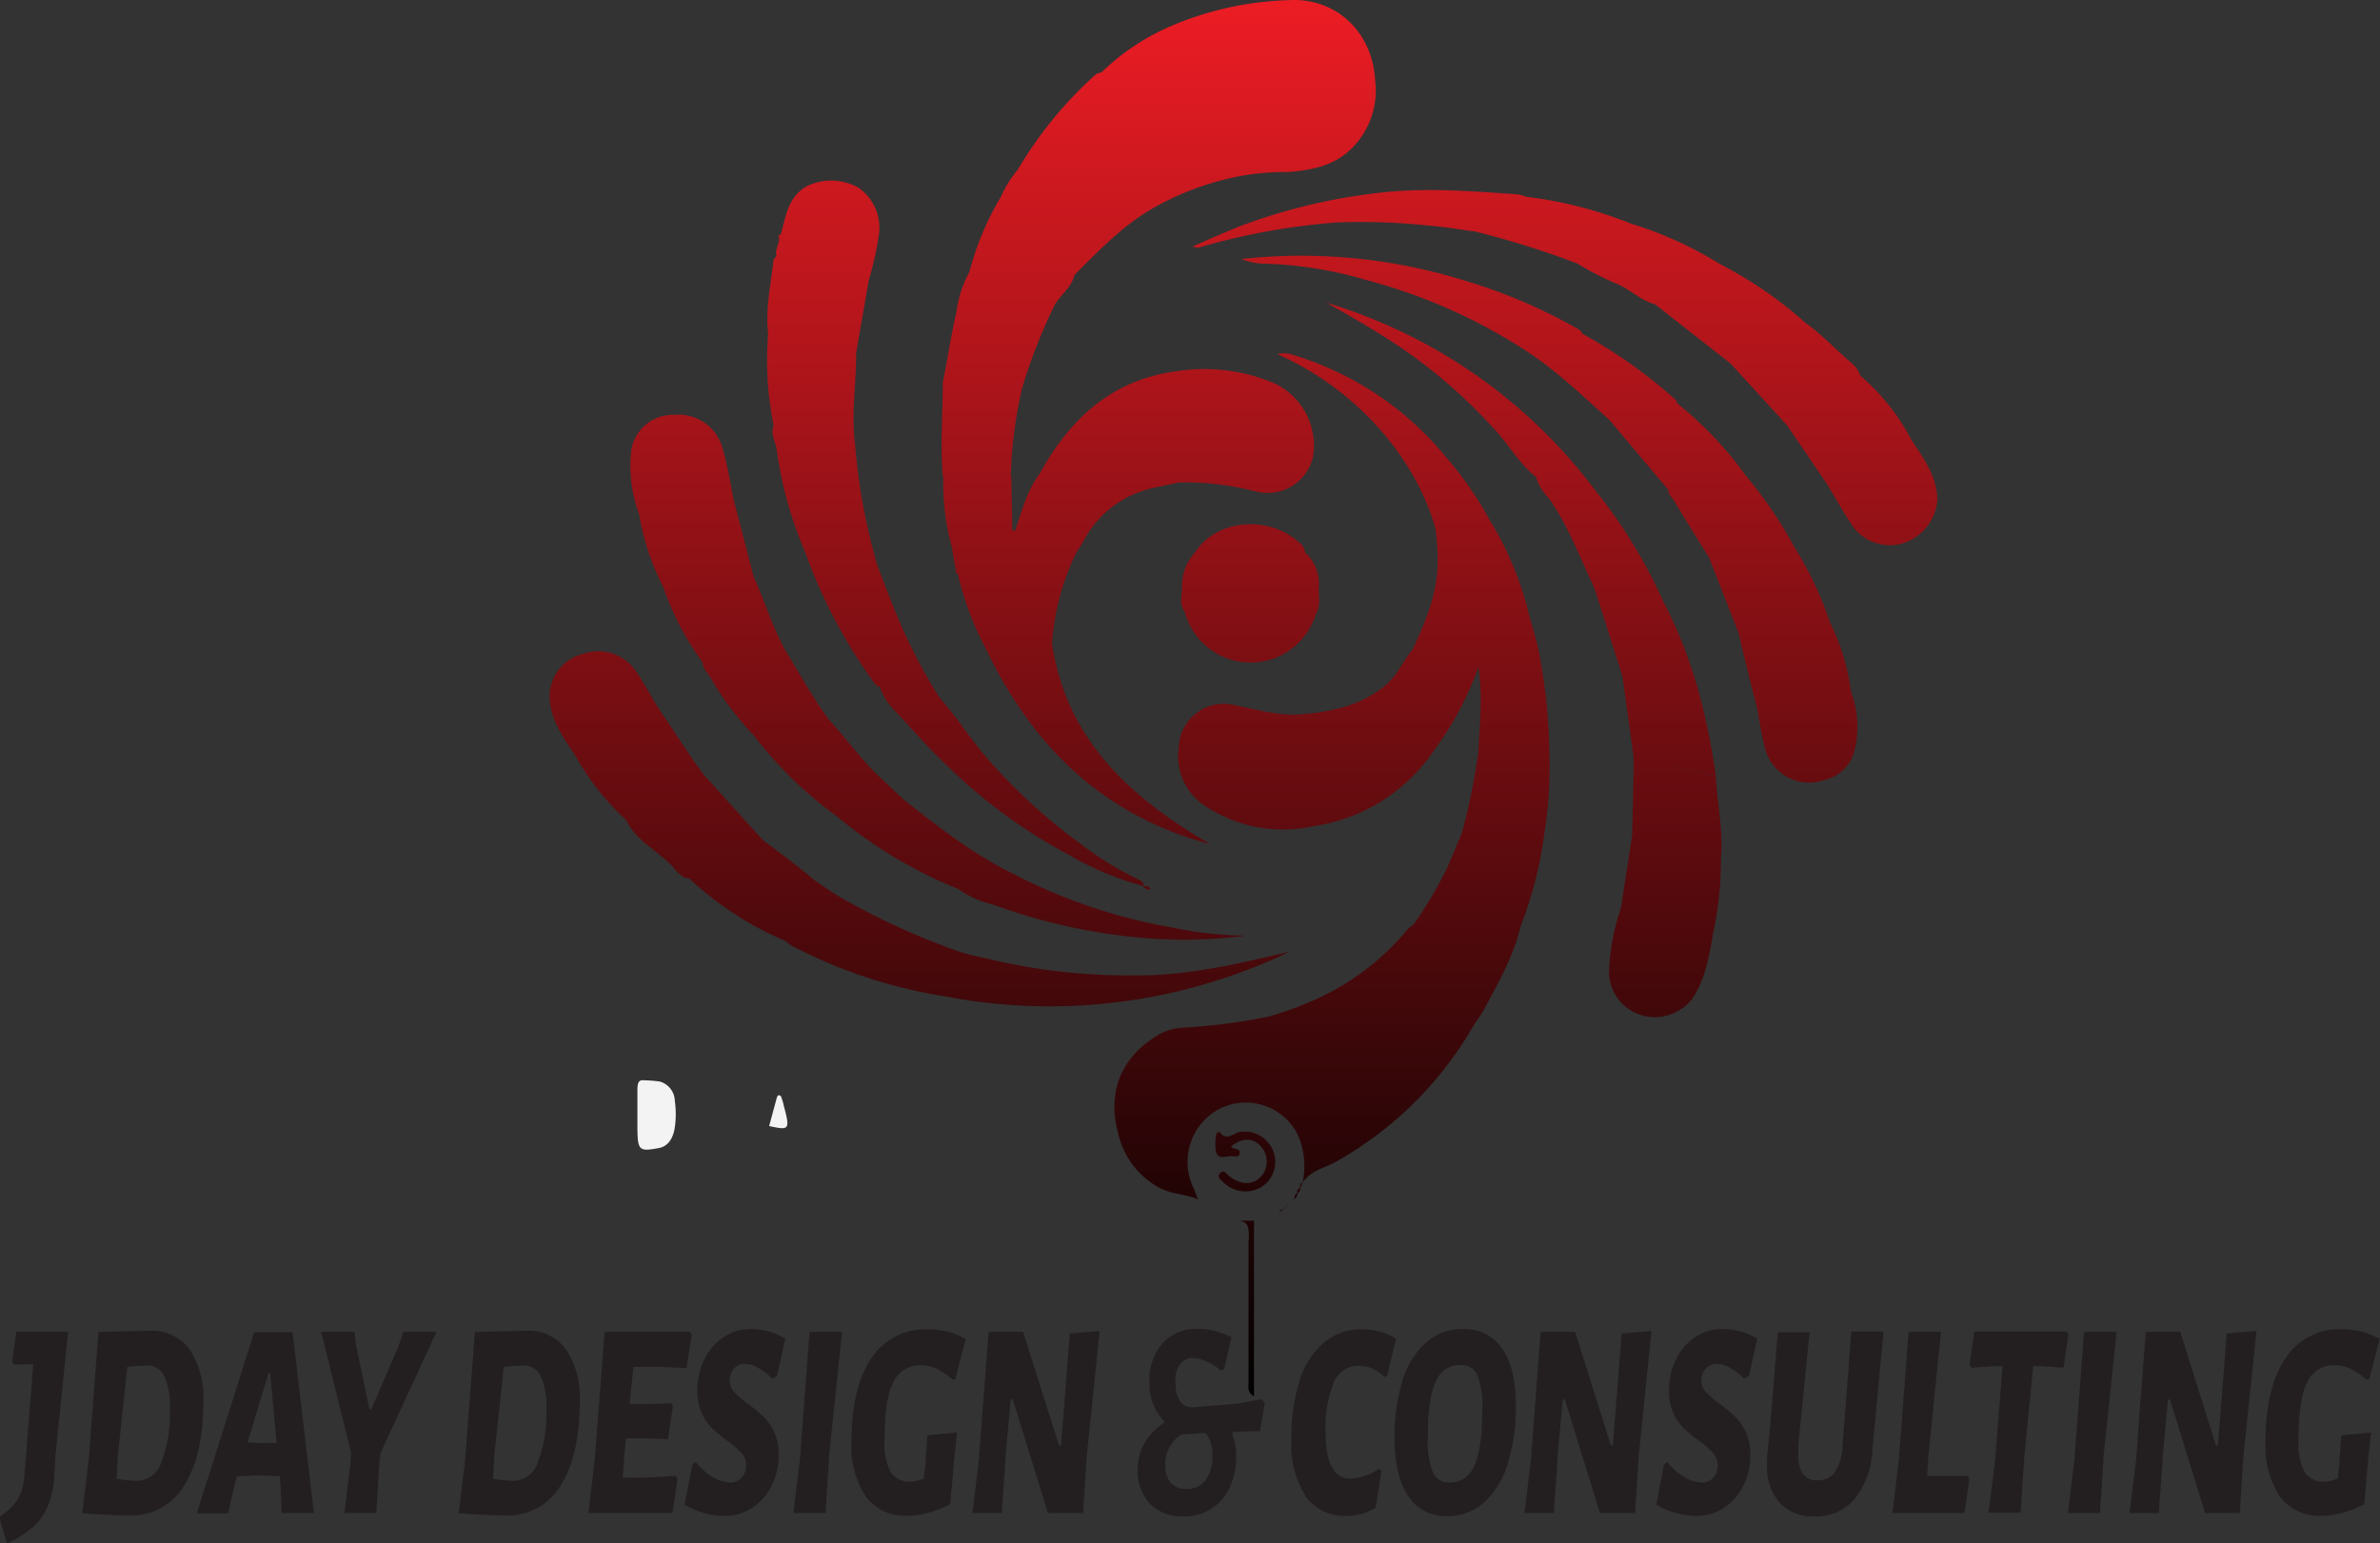 <?xml version="1.0" encoding="UTF-8"?>
<svg xmlns="http://www.w3.org/2000/svg" xmlns:xlink="http://www.w3.org/1999/xlink" id="aa948d8d-1966-40a6-95a6-abf090236cff" data-name="Layer 1" viewBox="0 0 270.97 175.75">
  <rect x="0" y="0" width="270.97" height="175.75" fill="#333333" stroke="none"/>
  <defs>
    <linearGradient id="a16a622b-3aa7-4934-a999-58e8a5f3780d" x1="155" y1="22" x2="155" y2="181" gradientUnits="userSpaceOnUse">
      <stop offset="0" stop-color="#ec1c24"></stop>
      <stop offset="1"></stop>
    </linearGradient>
  </defs>
  <path d="M189.83,107.56a48.06,48.06,0,0,1-.6,9.51,44.78,44.78,0,0,1-2.69,10.44c-.8,3.45-2.57,6.47-4.21,9.54a16.29,16.29,0,0,1-1,1.5h0a41.48,41.48,0,0,1-15.77,15.72c-1.31.73-2.9,1-3.82,2.39h0l-.29.63h0a.65.65,0,0,1-.31.61l0,0,0,0a.68.68,0,0,1-.32.61h0l-.31.29h0c.1-.11.2-.21.29-.32h0a.64.64,0,0,1,.31-.61h0a.69.69,0,0,1,.3-.63c0-.24.07-.47.32-.59h0a8.76,8.76,0,0,0-.5-5.34,6.61,6.61,0,0,0-9.05-3,6.82,6.82,0,0,0-3,8.66c.22.51.42,1,.63,1.55l.13.15-.15-.13h0c-1.46-.58-3.09-.57-4.49-1.36a9.38,9.38,0,0,1-4.53-6c-1.28-4.56.14-8.49,4-11a6.24,6.24,0,0,1,3.12-1.15,66.43,66.43,0,0,0,9.93-1.27,36.66,36.66,0,0,0,7.3-2.9,29.13,29.13,0,0,0,8.62-7.1,3.11,3.11,0,0,1,.61-.45,49.31,49.31,0,0,0,3.87-6.54c.56-1.29,1.09-2.6,1.64-3.9a71.93,71.93,0,0,0,1.88-9.21h0c.09-1.61.21-3.22.25-4.83a28.14,28.14,0,0,0-.23-4.9,35.89,35.89,0,0,1-5,9.42A20,20,0,0,1,163,116.07,16,16,0,0,1,151,114a6.82,6.82,0,0,1-3.36-7,5.13,5.13,0,0,1,6.31-4.72c2.54.49,5,1.28,7.68,1.05,3.49-.29,6.83-1,9.62-3.36,1.31-1.13,1.92-2.73,3-4,1.41-3,2.73-6.12,2.86-9.56a25.2,25.2,0,0,0-.26-4.26c-2.35-8.31-9.28-16-18-19.82a2.82,2.82,0,0,1,1.51,0,35.91,35.91,0,0,1,17.73,11.75A40.25,40.25,0,0,1,183,81.16a37,37,0,0,1,4.48,10.69c.35,1.35.79,2.69,1.09,4.06A64.25,64.25,0,0,1,189.83,107.56Zm-68-23h0c.15.82.29,1.63.44,2.45-.08.2,0,.26.2.29A34.67,34.67,0,0,0,125.74,96C131,107,139.08,114.9,151.21,118.12c-9-5.25-16.34-11.79-18-22.81A27.73,27.73,0,0,1,136,84.87c.24-.38.51-.74.73-1.14a11.76,11.76,0,0,1,7.59-6.07c1.12-.28,2.25-.49,3.37-.73a32.27,32.27,0,0,1,8.59,1,5.32,5.32,0,0,0,6.63-3.85,7.82,7.82,0,0,0-4.54-8.5,20.44,20.44,0,0,0-11-1.31c-7.42,1-12.15,5.46-15.59,11.7-1.45,1.92-2,4.23-2.78,6.45h-.31l-.12-6.13h-7.74A27,27,0,0,0,121.88,84.58Zm21.49,48.49a67.8,67.8,0,0,1-17.21-1.83c-1.12-.27-2.27-.47-3.37-.83a81.34,81.34,0,0,1-13.15-5.94A42.45,42.45,0,0,1,106,122.1c-1.83-1.57-3.8-3-5.71-4.44a38.9,38.9,0,0,1-5.4,3.07,38.9,38.9,0,0,0,5.4-3.07l-6.7-7.4c-.46-.64-.94-1.27-1.39-1.93l-4-6c-.84-1.38-1.58-2.83-2.53-4.12a5.15,5.15,0,0,0-5.84-1.76A5,5,0,0,0,76,101.16c0,2.55,1.42,4.66,2.83,6.71a30,30,0,0,0,5.93,7.55c1.06,2.26,3.33,3.33,5,5,.6.58,1.09,1.53,2.13,1.6a37.52,37.52,0,0,0,11,7.14,5.28,5.28,0,0,0,.72.55A56.74,56.74,0,0,0,121,135.45a63.1,63.1,0,0,0,39.25-5.08C154.66,131.68,149.13,133,143.37,133.07ZM231,72a24.45,24.45,0,0,0-5.78-7.24,3.12,3.12,0,0,0-.91-1.37c-1.8-1.48-3.35-3.24-5.27-4.58a46.43,46.43,0,0,0-9.8-6.75,43.21,43.21,0,0,0-10.1-4.59,47,47,0,0,0-11.94-3.06,4.77,4.77,0,0,0-1-.28c-5.45-.38-10.89-.82-16.38-.1a65.53,65.53,0,0,0-15.32,3.77c-1.69.66-3.34,1.43-5.33,2.28.51.09.61.15.7.12a76.13,76.13,0,0,1,15.82-2.87,72.09,72.09,0,0,1,10.3.35c1.82.14,3.61.45,5.42.69h0A102.62,102.62,0,0,1,193,52a34.31,34.31,0,0,0,4.25,2.21c1.67.61,2.91,2,4.61,2.44l8.59,6.73,6.44,7.05h0l4.59,6.75c1,1.64,1.9,3.32,3,4.89a5.2,5.2,0,0,0,5.62,1.79A5.65,5.65,0,0,0,234,79C234,76.19,232.38,74.14,231,72Zm-87.3,50.91h0s0,0,0,0ZM101.51,70.44c-.38,1,.22,1.88.36,2.8a43.94,43.94,0,0,0,3.23,11.62,58.78,58.78,0,0,0,7.94,15l.29.3.27,0c.51,1.86,2,3,3.21,4.38a82.44,82.44,0,0,0,6.79,6.82A60.21,60.21,0,0,0,135,119.27a34.49,34.49,0,0,0,8.66,3.63c0-.5-.4-.66-.76-.82a37.91,37.91,0,0,1-6.45-4,63.54,63.54,0,0,1-10.52-9.62c-2-2.26-3.53-4.81-5.52-7a61,61,0,0,1-4.8-9.25c-.8-1.91-1.52-3.84-2.27-5.76a69.21,69.21,0,0,1-2.56-13.83c-.46-3.48.15-6.94.12-10.41l1.44-8.29a37.26,37.26,0,0,0,1.13-5,5.56,5.56,0,0,0-2.31-5.55,6.37,6.37,0,0,0-5.91-.15c-2.13,1.24-2.35,3.45-2.93,5.49-.17,0-.3.09-.2.31.12.74-.52,1.38-.28,2.14l4.42,1.33-4.42-1.33c-.12.16-.33.31-.35.49-.3,2.79-.94,5.56-.6,8.4A36.81,36.81,0,0,0,101.51,70.44ZM88.94,88.84a32.09,32.09,0,0,0,4.5,8.6c0,.68.49,1.1.8,1.58a34.33,34.33,0,0,0,5,6.7,45.19,45.19,0,0,0,9.46,9.22,51.29,51.29,0,0,0,13.79,8.27,11.69,11.69,0,0,0,4,1.8,66.47,66.47,0,0,0,17.15,3.8,53.81,53.81,0,0,0,11.63-.27,41.74,41.74,0,0,1-8.28-.91,62.13,62.13,0,0,1-18.38-6.23c-4.47-2.19-8.35-5.26-12.24-8.3l-3-2.82c-2.07-2-3.68-4.31-5.61-6.38h0c-1.85-2.56-3.39-5.33-5-8-1.43-2.64-2.29-5.53-3.53-8.25-.74-2.87-1.49-5.73-2.23-8.6-.42-2-.72-4-1.28-5.91a5.17,5.17,0,0,0-5.49-3.9A4.78,4.78,0,0,0,85.3,73.3a15.74,15.74,0,0,0,.9,7.27A28,28,0,0,0,88.94,88.84Zm132.83,4a39.56,39.56,0,0,0-4.06-8.57c-.29,0-.59.07-.88.09.29,0,.59-.05.88-.09a47.05,47.05,0,0,0-5.43-8,41.7,41.7,0,0,0-7.93-8.37c0-.14-.08-.33-.18-.41A56.71,56.71,0,0,0,193.58,60c-.16-.43-.56-.57-.91-.77a60,60,0,0,0-11.88-5.09,62.62,62.62,0,0,0-26-2.65,7,7,0,0,0,2.54.53,44.9,44.9,0,0,1,11.52,1.83,62.72,62.72,0,0,1,17.69,7.69.65.65,0,0,1,.16-.43.65.65,0,0,0-.16.43c3.73,2.31,6.88,5.35,10.12,8.27q3.38,4,6.74,8c-.06.53.39.8.61,1.18,1.3,2.18,2.65,4.33,4,6.49l3.36,8.59h0q1,4.31,2.12,8.6c.27,1.43.46,2.88.83,4.28a5.2,5.2,0,0,0,6.91,3.84,4.58,4.58,0,0,0,3.26-3,11.37,11.37,0,0,0-.31-7A25.09,25.09,0,0,0,221.77,92.85Zm-101-16.55h7.74a50.09,50.09,0,0,1,1.3-10.12,62,62,0,0,1,3.64-9.33c.67-1.28,2-2.07,2.31-3.53,2.7-2.68,5.3-5.44,8.63-7.42a31.85,31.85,0,0,1,11.19-4,28.83,28.83,0,0,1,4.55-.3c2.59-.22,5.14-.68,7.12-2.62A9.26,9.26,0,0,0,170,31.21c-.28-5.59-4.49-9.53-9.88-9.19A36.88,36.88,0,0,0,147,24.86a26.27,26.27,0,0,0-8.2,5.42,1.16,1.16,0,0,0-.81.37,45.87,45.87,0,0,0-8.69,10.68,12.67,12.67,0,0,0-1.9,3.05,33.17,33.17,0,0,0-3.61,8.6,13.1,13.1,0,0,0-1.47,4.57c-.63,2.65-1,5.34-1.55,8C120.77,69.15,120.45,72.73,120.78,76.3ZM203,108.87a45.8,45.8,0,0,0,5.78,1.49,77.59,77.59,0,0,0-1.84-9.2,52.85,52.85,0,0,0-4.18-10.76,57.4,57.4,0,0,0-7.7-12.56,59.69,59.69,0,0,0-30.61-21.37c1.92,1.08,3.84,2.17,5.72,3.34a59.62,59.62,0,0,1,13.95,11.68c1.38,1.61,2.47,3.49,4.18,4.81h0a6,6,0,0,0,1.48,2.45c2.13,3,3.42,6.5,5,9.81.13.33.27.66.37,1q1.51,4.73,3,9.44c.42,3.07.85,6.14,1.27,9.21,0,3-.11,5.94-.16,8.92-.43,2.75-.86,5.51-1.28,8.26a24.8,24.8,0,0,0-1.36,7.38,5.21,5.21,0,0,0,4.46,5,5.37,5.37,0,0,0,5.09-2.15c1.46-2.26,1.87-4.87,2.32-7.46a37.05,37.05,0,0,0,.86-8.27c.31-3.2-.39-6.33-.58-9.5A45.8,45.8,0,0,1,203,108.87Zm-41-24a1.47,1.47,0,0,0-.69-1.12C158,80.71,152,81,149.49,84.9a5.7,5.7,0,0,0-1.49,4c0,.92-.34,1.89.31,2.74a7.75,7.75,0,0,0,14.92.3,1.43,1.43,0,0,0-.42-.19,1.43,1.43,0,0,1,.42.19c.62-1,.3-2,.35-3.06A4.81,4.81,0,0,0,162,84.88Zm-7.36,66c-.76.11-1.5,1.13-2.33.07-.12-.15-.4.07-.42.28a5.42,5.42,0,0,0,0,2c.32.9,1.23.34,1.88.45.26,0,.7.11.78-.26.19-.78-.78-.43-.95-.88,1.28-1,2.51-1,3.37,0a2.55,2.55,0,0,1,.11,3.35c-.93,1.11-2.4,1.1-3.74,0-.29-.24-.58-.75-1-.3s.08.75.33,1a3.57,3.57,0,0,0,4.32.62,3.38,3.38,0,0,0,1.41-4.1A3.5,3.5,0,0,0,154.67,150.88Zm.94,12.24c0,5.45,0,10.9,0,16.35,0,.52-.15,1.08.62,1.53V161h-2.18C155.73,160.87,155.62,162,155.61,163.12Zm-12-40.21h0Zm.73.38s.07-.1.05-.13c-.18-.33-.5-.21-.78-.24A.78.78,0,0,0,144.39,123.29Zm15.49,36.11h0c-.11.1-.21.2-.31.31l-.41.13a.65.65,0,0,0,.09.11l.34-.22h0l.3-.3c.11-.1.21-.21.31-.31h0l.31-.31h0l-.31.3Z" transform="translate(-13.43 -22)" style="fill:url(#a16a622b-3aa7-4934-a999-58e8a5f3780d)"></path>
  <path d="M165.16,193.47c.13,0,.19.07.16.25Z" transform="translate(-13.43 -22)" style="fill:#f3f3f3"></path>
  <path d="M86,148.88c0-.91,0-1.83,0-2.73s.16-1.21.77-1.14a14.9,14.9,0,0,1,1.77.14,2.34,2.34,0,0,1,1.72,2.21,10.55,10.55,0,0,1,0,3c-.2,1.37-.84,2.19-1.84,2.37-2.34.42-2.42.33-2.42-2.92Z" transform="translate(-13.43 -22)" style="fill:#f3f3f3"></path>
  <path d="M101,150.22c.27-1,.54-2,.81-3,.07-.24.13-.56.36-.5s.22.27.29.44a3.78,3.78,0,0,1,.17.6C103.4,150.66,103.36,150.73,101,150.22Z" transform="translate(-13.43 -22)" style="fill:#f3f3f3"></path>
  <path d="M19.77,187.47l-.18,2.92a10.61,10.61,0,0,1-.75,3.2,6.54,6.54,0,0,1-1.66,2.3,12.43,12.43,0,0,1-2.94,1.86l-.81-2.66,0-.42a7,7,0,0,0,2-1.92,5.55,5.55,0,0,0,.74-2.49l.21-2.27.83-10.66-2.19.06-.2-.35.46-3.39h5.9Z" transform="translate(-13.43 -22)" style="fill:#231f20"></path>
  <path d="M35,175.63a9.88,9.88,0,0,1,1.58,6q0,6.07-2.17,9.5a6.93,6.93,0,0,1-6.21,3.43c-1.52,0-3.32-.09-5.4-.26h0l.73-6.11,1.11-14.53,5.94-.13A5.26,5.26,0,0,1,35,175.63Zm-3.24,13a15.38,15.38,0,0,0,1-6.27,8,8,0,0,0-.64-3.7,2.12,2.12,0,0,0-2-1.17,19.26,19.26,0,0,0-2.2.16l-1.06,10-.16,2.72a11.14,11.14,0,0,0,1.24.19c.45,0,.81.06,1.11.06A3,3,0,0,0,31.74,188.66Z" transform="translate(-13.43 -22)" style="fill:#231f20"></path>
  <path d="M49.17,194.29H45.5l-.12-2.94-.11-1.28-2.6-.07-2.25.1-.3,1-.71,3.23H35.83l6.54-20.64h4.37Zm-4.25-8-.73-7.94H44l-2.39,7.91,1.65.06Z" transform="translate(-13.43 -22)" style="fill:#231f20"></path>
  <path d="M56.75,187.47l-.14,1.19-.34,5.63H52.64l.69-5.63.07-1.25L50,173.65h3.79l.18,1.54,1.52,7.26h.23l3.05-7.1.6-1.7h3.76Z" transform="translate(-13.43 -22)" style="fill:#231f20"></path>
  <path d="M77.86,175.63a9.88,9.88,0,0,1,1.58,6q0,6.07-2.17,9.5a6.93,6.93,0,0,1-6.21,3.43c-1.52,0-3.32-.09-5.4-.26h0l.73-6.11,1.11-14.53,5.94-.13A5.26,5.26,0,0,1,77.86,175.63Zm-3.24,13a15.38,15.38,0,0,0,1-6.27,8,8,0,0,0-.64-3.7,2.12,2.12,0,0,0-2-1.17,19.26,19.26,0,0,0-2.2.16l-1.06,10-.16,2.72a11.14,11.14,0,0,0,1.24.19c.45,0,.81.06,1.11.06A3,3,0,0,0,74.62,188.66Z" transform="translate(-13.43 -22)" style="fill:#231f20"></path>
  <path d="M85.55,177.65l-.43,4.23,2.38,0,2.37-.1.18.35-.57,3.75-2.57-.1-2.21,0-.18,1.86-.19,2.62,2.42,0,3.65-.2.16.39L90,194.29H80.43l.71-6.11,1.13-14.53H92l.18.39-.59,3.74-3.5-.16Z" transform="translate(-13.43 -22)" style="fill:#231f20"></path>
  <path d="M102.84,174.42l-.94,4.25-.55.33a6.5,6.5,0,0,0-1.61-1.25,3.15,3.15,0,0,0-1.47-.45,1.63,1.63,0,0,0-1.28.54,1.93,1.93,0,0,0-.48,1.32,1.91,1.91,0,0,0,.49,1.32,9.54,9.54,0,0,0,1.6,1.36,20.17,20.17,0,0,1,1.79,1.51,5.74,5.74,0,0,1,1.19,1.74,6,6,0,0,1,.51,2.58,7.75,7.75,0,0,1-.8,3.49,6.27,6.27,0,0,1-2.2,2.52,5.69,5.69,0,0,1-3.2.93,9.12,9.12,0,0,1-4.53-1.28l.9-4.58.39-.28a6.72,6.72,0,0,0,1.95,1.73,4.06,4.06,0,0,0,1.91.6,1.69,1.69,0,0,0,1.37-.56,2,2,0,0,0,.49-1.36,2.11,2.11,0,0,0-.52-1.42,10.22,10.22,0,0,0-1.6-1.39,18.57,18.57,0,0,1-1.74-1.43,5.33,5.33,0,0,1-1.18-1.72,6.15,6.15,0,0,1-.5-2.58,8,8,0,0,1,.79-3.55,6.36,6.36,0,0,1,2.19-2.53,5.45,5.45,0,0,1,3.11-.93A7.83,7.83,0,0,1,102.84,174.42Z" transform="translate(-13.43 -22)" style="fill:#231f20"></path>
  <path d="M107.83,187.7l-.41,6.59h-3.66l.74-6.11,1.1-14.53h3.7Z" transform="translate(-13.43 -22)" style="fill:#231f20"></path>
  <path d="M121.38,173.65a7.33,7.33,0,0,1,2,.83l-1.19,4.58h-.32a8.91,8.91,0,0,0-1.86-1.23,4.23,4.23,0,0,0-1.8-.37,3.27,3.27,0,0,0-3.07,1.92c-.68,1.28-1,3.5-1,6.66a6.81,6.81,0,0,0,.7,3.59,2.51,2.51,0,0,0,2.28,1.08,3,3,0,0,0,.71-.1,7,7,0,0,0,.78-.25l.17-1.51.23-3.42,3.37-.32-.3,2.91-.46,5.25a12.57,12.57,0,0,1-2.52,1,9.27,9.27,0,0,1-2.41.32A5.52,5.52,0,0,1,112,192.4a10.39,10.39,0,0,1-1.63-6.24q0-6.14,2.25-9.47a7.33,7.33,0,0,1,6.46-3.33A9.64,9.64,0,0,1,121.38,173.65Z" transform="translate(-13.43 -22)" style="fill:#231f20"></path>
  <path d="M137.16,187.79l-.42,6.5h-4l-4-12.93h-.23l-.53,5.7-.5,7.23h-3.33l.73-6.08,1.1-14.56h3.93L134,186.58h.23l1-12.74,3.4-.29Z" transform="translate(-13.43 -22)" style="fill:#231f20"></path>
  <path d="M151.64,173.52a12,12,0,0,1,2,.74l-.83,3.65-.41.16a5.4,5.4,0,0,0-3.08-1.44,1.82,1.82,0,0,0-1.52.67,3.12,3.12,0,0,0-.54,2c0,1.92.63,2.9,1.9,2.95l5.15-.42,2.8-.51.32.48-.55,3.14-3.08.12-.09.2a6.65,6.65,0,0,1,.46,2.68,8.2,8.2,0,0,1-.66,3.27,5.57,5.57,0,0,1-5.38,3.45,5,5,0,0,1-3.79-1.44,5.44,5.44,0,0,1-1.38-3.93,5.91,5.91,0,0,1,.79-3A6.6,6.6,0,0,1,146,184v-.13a6.07,6.07,0,0,1-1.7-4.54,6.28,6.28,0,0,1,1.49-4.37,5.16,5.16,0,0,1,4-1.65A7,7,0,0,1,151.64,173.52Zm-3.76,11.84a4.11,4.11,0,0,0-1.79,3.46,3,3,0,0,0,.62,2,2.2,2.2,0,0,0,1.77.72,2.66,2.66,0,0,0,2.22-1,4.47,4.47,0,0,0,.76-2.79,3.84,3.84,0,0,0-.78-2.59Z" transform="translate(-13.43 -22)" style="fill:#231f20"></path>
  <path d="M170.59,173.65a6.71,6.71,0,0,1,1.78.8l-1,4.16-.3.19a4.37,4.37,0,0,0-1.36-.94,3.62,3.62,0,0,0-1.53-.34,3,3,0,0,0-2.89,1.89,13.53,13.53,0,0,0-.93,5.73q0,5.22,2.85,5.22a5,5,0,0,0,1.63-.31,6.57,6.57,0,0,0,1.61-.81l.27.25-.66,4.19a6.74,6.74,0,0,1-1.67.72,6.4,6.4,0,0,1-1.66.21,5.38,5.38,0,0,1-4.65-2.25,10.85,10.85,0,0,1-1.62-6.39,21.53,21.53,0,0,1,.94-6.77,9.22,9.22,0,0,1,2.77-4.33,6.6,6.6,0,0,1,4.37-1.51A7.45,7.45,0,0,1,170.59,173.65Z" transform="translate(-13.43 -22)" style="fill:#231f20"></path>
  <path d="M184.45,175.55q1.56,2.23,1.56,6.58a21.2,21.2,0,0,1-.92,6.54,9.76,9.76,0,0,1-2.69,4.41,6.2,6.2,0,0,1-4.25,1.56,5,5,0,0,1-4.38-2.27c-1.05-1.51-1.56-3.73-1.56-6.66a21.34,21.34,0,0,1,.9-6.51,9.47,9.47,0,0,1,2.68-4.33,6.23,6.23,0,0,1,4.25-1.54A5.09,5.09,0,0,1,184.45,175.55Zm-7.54,3.75c-.61,1.25-.92,3.37-.92,6.38a9.72,9.72,0,0,0,.57,3.95,2,2,0,0,0,2,1.17,2.92,2.92,0,0,0,2.71-1.88q.92-1.89.92-6.44a9.75,9.75,0,0,0-.56-3.9,2,2,0,0,0-2-1.15A2.92,2.92,0,0,0,176.91,179.3Z" transform="translate(-13.43 -22)" style="fill:#231f20"></path>
  <path d="M200,187.79l-.41,6.5h-4l-4-12.93h-.23l-.53,5.7-.5,7.23H187l.73-6.08,1.11-14.56h3.92l4.07,12.93h.23l1-12.74,3.4-.29Z" transform="translate(-13.43 -22)" style="fill:#231f20"></path>
  <path d="M213.5,174.42l-.94,4.25L212,179a6.68,6.68,0,0,0-1.61-1.25,3.15,3.15,0,0,0-1.47-.45,1.64,1.64,0,0,0-1.29.54,2,2,0,0,0,0,2.64,9.39,9.39,0,0,0,1.59,1.36,18.81,18.81,0,0,1,1.79,1.51,5.94,5.94,0,0,1,1.2,1.74,6.12,6.12,0,0,1,.5,2.58,7.74,7.74,0,0,1-.79,3.49,6.35,6.35,0,0,1-2.2,2.52,5.72,5.72,0,0,1-3.21.93,9.11,9.11,0,0,1-4.52-1.28l.89-4.58.39-.28a6.85,6.85,0,0,0,1.95,1.73,4.06,4.06,0,0,0,1.91.6,1.7,1.7,0,0,0,1.38-.56,2,2,0,0,0,.48-1.36,2.06,2.06,0,0,0-.52-1.42,9.63,9.63,0,0,0-1.59-1.39,17.59,17.59,0,0,1-1.75-1.43,5.49,5.49,0,0,1-1.18-1.72,6.16,6.16,0,0,1-.49-2.58,7.84,7.84,0,0,1,.79-3.55,6.34,6.34,0,0,1,2.18-2.53,5.47,5.47,0,0,1,3.11-.93A7.86,7.86,0,0,1,213.5,174.42Z" transform="translate(-13.43 -22)" style="fill:#231f20"></path>
  <path d="M226.89,184.12l-.28,2.94a9.81,9.81,0,0,1-2,5.6,5.67,5.67,0,0,1-4.57,2,5.12,5.12,0,0,1-4-1.55,6.28,6.28,0,0,1-1.43-4.4c0-.47,0-1,.07-1.5l.32-3.11.83-10.4h3.63l-1.29,12.83c0,.52,0,.87,0,1.06a3.83,3.83,0,0,0,.52,2.25,1.91,1.91,0,0,0,1.66.72,2.38,2.38,0,0,0,2-.94,5.78,5.78,0,0,0,.86-3l1-13h3.67Z" transform="translate(-13.43 -22)" style="fill:#231f20"></path>
  <path d="M237.64,190.48l-.55,3.81h-8.2l.73-6.11,1.11-14.53h3.69l-1.42,14-.16,2.4h4.64Z" transform="translate(-13.43 -22)" style="fill:#231f20"></path>
  <path d="M248.92,174l-.55,3.74-2.81-.19h-.64l-1,10.11-.44,6.59h-3.65l.76-6.11.83-10.59h-.67l-2.89.19-.19-.39.55-3.74h10.55Z" transform="translate(-13.43 -22)" style="fill:#231f20"></path>
  <path d="M252.94,187.7l-.42,6.59h-3.65l.74-6.11,1.1-14.53h3.7Z" transform="translate(-13.43 -22)" style="fill:#231f20"></path>
  <path d="M268.85,187.79l-.41,6.5h-3.95l-4-12.93h-.23l-.53,5.7-.51,7.23h-3.33l.74-6.08,1.1-14.56h3.93l4.06,12.93h.23l1-12.74,3.39-.29Z" transform="translate(-13.43 -22)" style="fill:#231f20"></path>
  <path d="M282.36,173.65a7.46,7.46,0,0,1,2,.83l-1.19,4.58h-.33a8.42,8.42,0,0,0-1.86-1.23,4.15,4.15,0,0,0-1.79-.37,3.26,3.26,0,0,0-3.07,1.92q-1,1.92-1,6.66a6.79,6.79,0,0,0,.71,3.59,2.5,2.5,0,0,0,2.28,1.08,3,3,0,0,0,.71-.1,7,7,0,0,0,.78-.25l.16-1.51.23-3.42,3.38-.32-.3,2.91-.46,5.25a12.57,12.57,0,0,1-2.52,1,9.29,9.29,0,0,1-2.42.32A5.51,5.51,0,0,1,273,192.4a10.39,10.39,0,0,1-1.63-6.24q0-6.14,2.25-9.47a7.32,7.32,0,0,1,6.46-3.33A9.64,9.64,0,0,1,282.36,173.65Z" transform="translate(-13.43 -22)" style="fill:#231f20"></path>
</svg>
